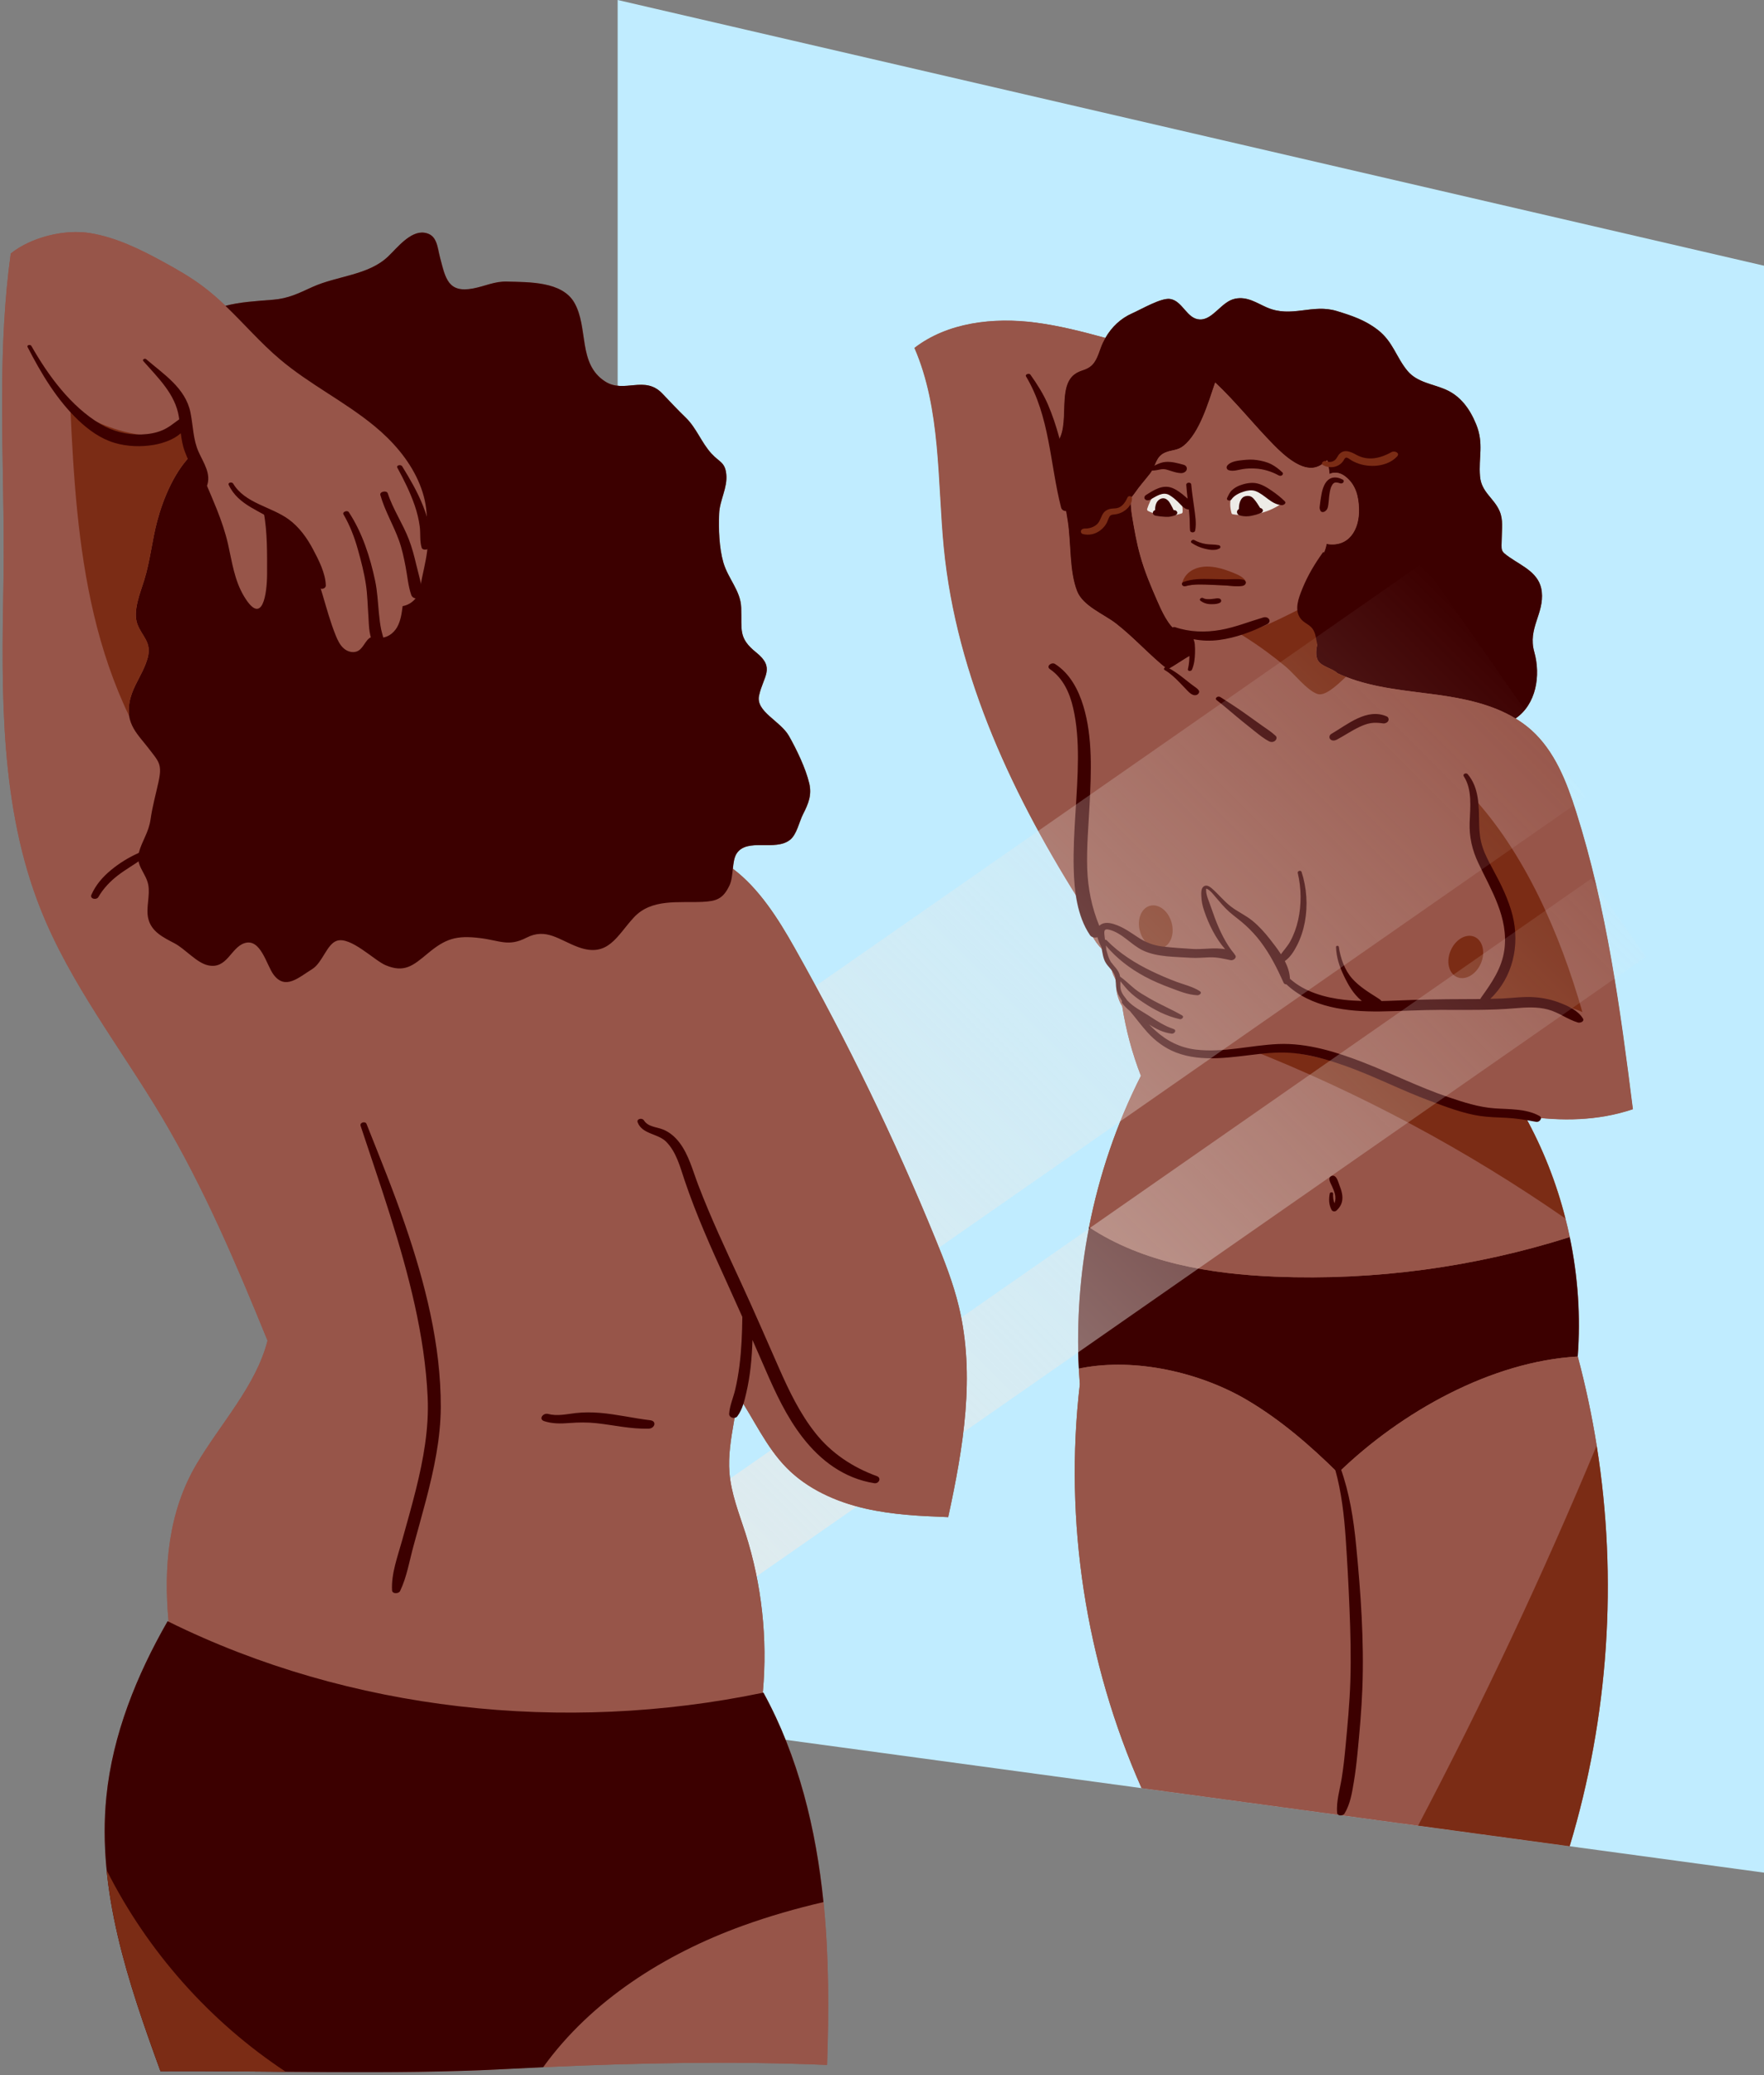 <?xml version="1.0" encoding="UTF-8"?><svg xmlns="http://www.w3.org/2000/svg" xmlns:xlink="http://www.w3.org/1999/xlink" height="500.7" preserveAspectRatio="xMidYMid meet" version="1.0" viewBox="-0.5 0.0 425.6 500.7" width="425.6" zoomAndPan="magnify"><rect x="-0.5" y="0.0" width="425.6" height="500.7" fill="#808080" stroke="none"/><g id="change1_1"><path d="M425.13,64.12v387.73L148.52,414.3V0L425.13,64.12z" fill="#C0ECFF"/></g><g id="change2_1"><path d="M384.73,348.8c5.13,32.17,2.89,65.51-6.52,96.68l-36.57-4.97l-66.72-9.06 c-13.48-30.39-18.73-64.4-14.89-97.42v-0.01c0-0.01,0-0.02,0-0.03c-0.1-1.26-0.18-2.51-0.25-3.77v-0.01 c-0.56-11.41,0.28-22.88,2.48-34.09c2.48-12.67,6.68-25.01,12.51-36.53c-2.1-5.42-3.62-11.07-4.51-16.82 c-0.58-0.82-0.88-1.79-1.16-2.72c-0.44-1.45,0.08-2.71-0.64-4.1c-0.75-1.46-0.89-2.17-0.76-3.66c-0.18-0.18-0.33-0.38-0.47-0.59 c-0.37-0.56-0.65-1.17-0.85-1.81c-2.28-1.76-3.88-4.49-4.61-7.32c-0.27-1.05-0.44-2.11-0.52-3.18 c-17.04-26.7-30.92-55.91-33.97-87.3c-1.55-16.04-0.67-33.36-7.09-48.12c7.96-6.16,19.05-7.43,29.15-6.12 c5.72,0.74,11.3,2.17,16.86,3.69c1.51-2.62,3.67-4.7,6.49-5.94c2.22-0.98,6.95-3.77,9.11-3.46c3.05,0.45,4.03,4.82,7.17,4.95 c3.19,0.12,5.21-4.32,8.5-5c2.94-0.63,5.23,1.03,7.71,2.11c5.97,2.59,10.91-0.96,16.86,0.86c3.58,1.09,6.83,2.18,9.86,4.52 c3.74,2.88,4.44,6.66,7.24,9.97c2.31,2.74,6.06,3.1,9.12,4.43c3.67,1.59,5.9,4.72,7.4,8.41c1.9,4.68,0.54,7.95,0.93,12.55 c0.32,3.87,3.42,5.25,4.76,8.48c0.84,2.02,0.5,4.19,0.48,6.3c-0.06,3.27-0.4,3.16,1.92,4.78c3.18,2.21,7.25,3.82,7.74,8.26 c0.59,5.38-3.42,8.84-1.81,14.56c1.6,5.7,0.47,12.63-4.52,16.05c1.35,0.82,2.64,1.74,3.83,2.81c5.63,5.05,8.5,12.43,10.78,19.64 c7.38,23.27,10.65,47.59,13.71,71.83c-8.4,2.83-17.23,2.96-26.04,1.66c4.31,7.77,7.59,16.1,9.77,24.72 c0.39,1.49,0.74,2.98,1.04,4.49c1.98,9.45,2.65,19.17,1.92,28.79v0.01v0.01h0.01C382.05,334.39,383.58,341.56,384.73,348.8z" fill="#975549"/></g><g id="change3_1"><path d="M380.14,327.29v0.01v0.01c-20.75,1.16-42.57,13.3-57.8,28.1c-6.71-6.62-13.85-12.81-21.94-17.59 c-11.32-6.7-26.93-10.22-39.88-7.74c-0.2,0.04-0.4,0.08-0.6,0.12h-0.13c-0.56-11.41,0.28-22.88,2.48-34.09 c12.99,8.6,29.31,11.31,45.01,11.94c23.95,0.96,48.08-2.3,70.94-9.55C380.2,307.95,380.87,317.68,380.14,327.29z M268.71,150.42 c4.42,3.43,8.13,7.68,12.52,11.13c1.93-1.02,3.8-2.46,5.72-3.46c0.21-1.64,0.52-3.24,0.68-4.9c-0.35-0.01-0.7-0.03-1.07-0.07 c-1.15-0.11-2.28-0.36-3.05-0.84c-2.13-1.33-3.77-5.04-4.73-7.24c-1.59-3.62-3.09-7.16-4.14-10.97c-0.9-3.24-1.43-6.34-1.99-9.67 c-0.22-1.3-0.26-2.74-0.4-4.13c0.32-0.28,0.67-0.68,1.06-1.24c1.23-1.8,2.42-3.07,3.72-4.75c1.54-2.01,1.27-4.1,3.73-5.11 c1.55-0.64,2.9-0.41,4.37-1.61c3.81-3.1,5.88-10.16,7.59-15.24c5.06,4.76,9.25,10.13,14.11,15.06c2.38,2.41,6.64,6.41,10.23,5.35 c1.08-0.32,1.91-0.99,2.69-1.66c0.23,1.06,0.44,2.19,0.54,3.32c1.14-0.55,2.51-0.4,3.77,0.56c2.55,1.94,3.24,4.81,3.33,7.81 c0.16,5.06-2.48,9.4-7.81,8.48c-0.54,3.43-3.91,7.2-4.91,10.24c-0.48,1.45-1.06,3.42-0.88,5.14c0.07,0.73,0.28,1.4,0.68,1.98 c0.73,1.05,2.01,1.19,2.69,2.17c1.59,2.23-0.85,5.65,0.16,8.26c0.69,1.81,3.64,2.17,4.86,3.41c0.67,0.32,1.36,0.61,2.05,0.88 c6.91,2.74,14.55,3.31,21.97,4.32c6.57,0.9,13.36,2.32,18.95,5.72c4.99-3.42,6.12-10.35,4.52-16.05c-1.61-5.72,2.4-9.18,1.81-14.56 c-0.49-4.44-4.56-6.05-7.74-8.26c-2.32-1.62-1.98-1.51-1.92-4.78c0.02-2.11,0.36-4.28-0.48-6.3c-1.34-3.23-4.43-4.6-4.76-8.48 c-0.39-4.6,0.97-7.87-0.93-12.55c-1.51-3.69-3.73-6.82-7.4-8.41c-3.06-1.33-6.81-1.7-9.12-4.43c-2.79-3.32-3.5-7.09-7.24-9.97 c-3.03-2.35-6.28-3.43-9.86-4.52c-5.95-1.82-10.89,1.73-16.86-0.86c-2.48-1.08-4.77-2.74-7.71-2.11c-3.28,0.68-5.3,5.13-8.5,5 c-3.14-0.12-4.12-4.5-7.17-4.95c-2.17-0.31-6.89,2.48-9.11,3.46c-2.81,1.24-4.98,3.32-6.49,5.94c-0.21,0.37-0.41,0.75-0.6,1.15 c-0.8,1.66-1.22,3.94-2.52,5.3c-1.4,1.45-2.78,1.17-4.32,2.32c-4.78,3.6-0.09,14.39-5.59,17.67c2.03,5.86,3.14,12.55,3.96,17.83 c0.8,5.18,0.35,12.04,2.26,16.87C260.78,146.24,265.84,148.21,268.71,150.42z" fill="#3C0000"/></g><g id="change2_2"><path d="M261.76,222.56c0.72,2.83,2.32,5.56,4.61,7.32c0.21,0.64,0.48,1.25,0.85,1.81c0.14,0.22,0.29,0.41,0.47,0.59 c-0.12,1.49,0.01,2.2,0.76,3.66c0.71,1.38,0.2,2.65,0.64,4.1c0.28,0.94,0.58,1.91,1.16,2.72c0.89,5.75,2.41,11.4,4.51,16.82 c-5.83,11.51-10.03,23.85-12.51,36.53c12.99,8.6,29.31,11.31,45.01,11.94c23.95,0.96,48.08-2.3,70.94-9.55 c-0.3-1.51-0.65-3-1.04-4.49c-23.87-16.57-49.66-30.37-76.71-41.04c14.72,0.1,29.18,5.57,43.29,10.26 c7.65,2.55,15.63,4.88,23.64,6.05c8.81,1.3,17.64,1.16,26.04-1.66c-3.06-24.23-6.33-48.55-13.71-71.83 c-2.28-7.21-5.15-14.6-10.78-19.64c-1.19-1.07-2.48-2-3.83-2.81c-5.59-3.39-12.38-4.81-18.95-5.72c-7.41-1.02-15.05-1.59-21.97-4.32 c-2.51,2.41-5.14,4.75-6.89,4.13c-2.5-0.87-5.59-4.89-7.56-6.53c-3.14-2.61-6.39-5-9.82-7.17c-0.49-0.31-0.98-0.61-1.47-0.92 c5.21-0.89,10.34-3.8,15.3-6.21c-0.18-1.72,0.4-3.69,0.88-5.14c1.01-3.04,4.38-6.81,4.91-10.24c5.33,0.93,7.96-3.42,7.81-8.48 c-0.09-2.99-0.78-5.86-3.33-7.81c-1.26-0.96-2.64-1.11-3.77-0.56c-0.1-1.13-0.3-2.26-0.54-3.32c-0.78,0.67-1.61,1.34-2.69,1.66 c-3.58,1.06-7.85-2.94-10.23-5.35c-4.87-4.94-9.06-10.31-14.11-15.06c-1.71,5.08-3.79,12.14-7.59,15.24 c-1.46,1.19-2.81,0.97-4.37,1.61c-2.46,1.02-2.19,3.1-3.73,5.11c-1.3,1.68-2.49,2.95-3.72,4.75c-0.39,0.56-0.74,0.96-1.06,1.24 c0.15,1.4,0.18,2.84,0.4,4.13c0.56,3.33,1.08,6.43,1.99,9.67c1.05,3.81,2.56,7.35,4.14,10.97c0.96,2.2,2.6,5.91,4.73,7.24 c0.77,0.48,1.9,0.73,3.05,0.84c0.37,0.03,0.73,0.06,1.07,0.07c-0.16,1.66-0.47,3.26-0.68,4.9c-1.92,1.01-3.79,2.45-5.72,3.46 c-4.39-3.45-8.1-7.71-12.52-11.13c-2.87-2.21-7.93-4.18-9.35-7.75c-1.91-4.84-1.45-11.69-2.26-16.87 c-0.83-5.28-1.93-11.97-3.96-17.83c5.51-3.27,0.82-14.07,5.59-17.67c1.54-1.15,2.93-0.87,4.32-2.32c1.31-1.36,1.72-3.64,2.52-5.3 c0.19-0.4,0.39-0.78,0.6-1.15c-5.56-1.52-11.14-2.95-16.86-3.69c-10.09-1.31-21.18-0.04-29.15,6.12 c6.42,14.76,5.54,32.08,7.09,48.12c3.05,31.39,16.93,60.6,33.97,87.3C261.33,220.45,261.49,221.51,261.76,222.56z M381.27,244.21 c-3.55-1.52-7.63-2.53-10.9-2.61c-2.68-0.06-5.25-0.31-7.93-0.31c-1.72,0-3.5,0.29-5.26,0.56c6.04-6.68,7.68-16.8,4.05-24.86 c-2.17-4.8-6.03-10.14-6.53-15.35c-0.31-3.23-0.01-6.76-0.55-10.05C367.37,205.68,375.92,225.44,381.27,244.21z M380.15,327.31 c1.9,7.08,3.43,14.25,4.58,21.49c-12.99,31.19-27.36,61.8-43.09,91.71l-66.72-9.06c-13.48-30.39-18.73-64.4-14.89-97.42v-0.01 c0-0.01,0-0.02,0-0.03c-0.1-1.26-0.18-2.51-0.25-3.77v-0.01h0.13c0.2-0.04,0.4-0.08,0.6-0.12c12.94-2.48,28.55,1.04,39.88,7.74 c8.1,4.78,15.23,10.97,21.94,17.59c15.23-14.8,37.05-26.93,57.8-28.1H380.15z" fill="#975549"/></g><g id="change4_1"><path d="M272.61,120.12c0.1,1.4-0.93,2.61-2.07,3.3c-0.61,0.37-1.28,0.6-1.99,0.69c-0.67,0.09-1.12,0.04-1.44,0.69 c-0.29,0.57-0.44,1.18-0.79,1.72c-0.39,0.59-0.87,1.1-1.44,1.52c-1.21,0.88-2.68,1.18-4.12,0.82c-0.36-0.09-0.57-0.48-0.44-0.82 c0.15-0.4,0.59-0.52,0.97-0.51c1.02,0.02,2.14-0.34,2.89-1.04c0.86-0.81,0.94-2.04,1.71-2.9c0.47-0.52,1.13-0.78,1.81-0.86 c0.58-0.07,1.13-0.02,1.69-0.24c1.1-0.45,1.7-1.51,2.19-2.53C271.76,119.58,272.57,119.65,272.61,120.12z M318.68,112.21 c1.28,0.76,2.97,0.7,4.17-0.21c0.29-0.22,0.52-0.47,0.73-0.77c0.21-0.3,0.37-0.8,0.75-0.81c0.35-0.01,0.9,0.46,1.19,0.64 c0.39,0.23,0.79,0.43,1.21,0.6c3.06,1.29,7.47,1.02,9.84-1.51c0.8-0.86-0.6-1.47-1.31-1.07c-2.66,1.49-5.64,2.23-8.48,0.68 c-1.26-0.69-2.86-1.49-4.09-0.25c-0.46,0.46-0.64,1.13-1.15,1.53c-0.63,0.49-1.4,0.54-2.12,0.23 C318.88,111.05,318,111.81,318.68,112.21z M351.05,235.77c2.01,0.86,4.57-0.62,5.73-3.3c1.16-2.69,0.46-5.57-1.54-6.43 c-2.01-0.86-4.57,0.62-5.73,3.3C348.35,232.03,349.04,234.9,351.05,235.77z M361.24,216.98c3.63,8.06,1.99,18.18-4.05,24.86 c1.76-0.27,3.54-0.56,5.26-0.56c2.68,0,5.25,0.26,7.93,0.31c3.27,0.08,7.35,1.09,10.9,2.61c-5.35-18.77-13.9-38.53-27.11-52.63 c0.54,3.29,0.23,6.82,0.55,10.05C355.21,206.85,359.07,212.18,361.24,216.98z M276.91,218.57c-2.1,0.6-3.16,3.36-2.36,6.18 c0.8,2.81,3.15,4.61,5.25,4.01c2.1-0.6,3.16-3.36,2.36-6.18S279.02,217.97,276.91,218.57z M367.41,269.29 c-8.01-1.17-15.99-3.51-23.64-6.05c-14.12-4.69-28.58-10.16-43.29-10.26c27.05,10.66,52.83,24.47,76.71,41.04 C375,285.39,371.72,277.06,367.41,269.29z M384.73,348.8c-12.99,31.19-27.36,61.8-43.09,91.71l36.57,4.97 C387.62,414.3,389.86,380.97,384.73,348.8z M317.33,167.44c1.75,0.61,4.38-1.72,6.89-4.13c-0.69-0.27-1.38-0.56-2.05-0.88 c-1.22-1.24-4.17-1.6-4.86-3.41c-1.01-2.61,1.43-6.03-0.16-8.26c-0.68-0.97-1.97-1.12-2.69-2.17c-0.4-0.58-0.61-1.25-0.68-1.98 c-4.96,2.41-10.08,5.32-15.3,6.21c0.49,0.3,0.98,0.6,1.47,0.92c3.43,2.17,6.68,4.56,9.82,7.17 C311.73,162.55,314.83,166.57,317.33,167.44z M300,140.26c-0.01-0.12-0.07-0.23-0.17-0.37c-0.8-0.98-2.39-1.52-3.53-1.97 c-1.46-0.57-3.03-1.03-4.58-1.17c-2.96-0.29-6.06,0.77-6.98,3.84c-0.01,0.02-0.01,0.04-0.01,0.07v0.01 c-0.23,0.39,0.21,0.92,0.82,0.75c2.02-0.56,4.27-0.4,6.34-0.31c1.12,0.04,2.24,0.08,3.37,0.16c1.31,0.09,2.7,0.31,4.01,0.08 C299.94,141.24,300.22,140.68,300,140.26z" fill="#7B2C15"/></g><g id="change5_1"><path d="M308.68,121.47c-0.03,0.06-0.07,0.12-0.14,0.16c-3.41,2.28-7.6,3.15-11.63,2.45 c-0.14-0.02-0.26-0.16-0.29-0.29c-0.38-1.4-0.53-3.03,0.24-4.33c0.68-1.14,1.91-1.9,3.19-2.17c3.36-0.72,6.27,1.56,8.58,3.69 C308.79,121.14,308.78,121.33,308.68,121.47z M281.15,117.8c-2.56-0.3-4.08,2.59-4.87,4.99c-0.05,0.16,0.03,0.4,0.16,0.47 c2.5,1.29,5.51,1.48,8.14,0.63c0.11-0.04,0.19-0.12,0.22-0.21c0.02-0.05,0.04-0.12,0.04-0.19 C284.89,120.87,283.58,118.09,281.15,117.8z" fill="#EDEBE7"/></g><g id="change3_2"><path d="M255.51,122.47c-2.7-10.55-2.71-22.06-8.46-31.64c-0.31-0.51,0.75-0.86,1.05-0.44 c1.62,2.29,3.14,4.66,4.25,7.25c1.07,2.5,1.93,5.09,2.65,7.71c1.52,5.47,2.37,11.06,3.19,16.67 C258.4,123.45,255.86,123.86,255.51,122.47z M293.64,154.42c4-0.52,7.91-1.98,11.5-3.76c1.36-0.67,0.42-2.05-0.86-1.67 c-3.43,1.01-6.79,2.38-10.33,3c-3.63,0.64-7.41,0.54-10.93-0.66c-0.62-0.21-1.66,0.65-0.84,1.06c1.37,0.68,2.75,1.21,4.15,1.58 c-0.09,0.54-0.07,1.05,0,1.6c0.09,0.68,0.13,1.36,0.14,2.05c0.02,1.26-0.05,2.59-0.36,3.82c-0.14,0.56,0.78,0.59,0.97,0.15 c0.55-1.27,0.7-2.65,0.74-4.02c0.02-0.69,0.01-1.38-0.05-2.06c-0.04-0.47-0.14-0.89-0.33-1.28 C289.45,154.62,291.49,154.7,293.64,154.42z M320.46,178.37c0.42,0.44,1.08,0.36,1.57,0.1c1.83-0.97,3.55-2.16,5.43-3.05 c0.87-0.41,1.77-0.77,2.72-0.93c1.01-0.18,2.04-0.08,3.05,0.06c0.44,0.06,1-0.19,1.21-0.6c0.19-0.36,0.06-0.89-0.33-1.07 c-4.8-2.15-9.52,1.96-13.43,4.22C320.24,177.36,320.09,177.98,320.46,178.37z M299.24,174.05c1,0.81,2.01,1.63,3.03,2.43 c1.09,0.86,2.17,1.75,3.41,2.39c0.47,0.24,1.07,0.22,1.47-0.14c0.34-0.3,0.51-0.83,0.12-1.19c-0.99-0.92-2.12-1.65-3.22-2.42 c-1.13-0.79-2.25-1.6-3.37-2.41c-2.21-1.6-4.47-3.07-6.78-4.53c-0.54-0.34-1.47,0.28-0.83,0.78 C295.17,170.59,297.17,172.37,299.24,174.05z M381.42,245.77c-1.11-1.87-3.38-2.93-5.33-3.71c-2.03-0.81-4.17-1.28-6.35-1.44 c-2.66-0.2-5.32,0.21-7.97,0.32c-0.9,0.04-1.81,0.05-2.71,0.07c5.44-5.16,7.18-12.95,5.37-20.14c-1.01-3.99-2.85-7.63-4.8-11.23 c-0.91-1.68-1.82-3.38-2.42-5.2c-0.64-1.92-0.81-3.86-0.84-5.87c-0.07-4.06,0.01-8.5-2.76-11.77c-0.37-0.43-1.3-0.05-0.94,0.52 c2.09,3.23,1.54,7.49,1.41,11.13c-0.13,3.46,0.61,6.66,2.09,9.78c3.15,6.65,7.31,13.2,6.29,20.91c-0.6,4.51-3.08,8.03-5.66,11.63 c-0.07,0.1-0.11,0.2-0.13,0.29c-1.32,0.01-2.64,0.02-3.96,0.02c-5.41,0.01-10.81,0.1-16.22,0.34c-1.23,0.05-2.46,0.1-3.69,0.12 c-0.22-0.31-0.63-0.56-0.93-0.75c-2.17-1.38-4.36-2.7-6.1-4.64c-1.85-2.06-2.86-4.97-3.25-7.68c-0.05-0.35-0.69-0.34-0.68,0.03 c0.08,2.51,0.82,4.69,1.89,6.94c1.06,2.23,2.26,4.34,4.18,5.95c0.05,0.04,0.11,0.09,0.16,0.13c-1.43-0.05-2.85-0.12-4.26-0.28 c-4.62-0.52-9.56-1.9-13.09-5.08c-0.05-1.47-0.54-2.9-1.23-4.27c1.3-0.88,2.19-2.34,2.91-3.72c0.92-1.78,1.55-3.72,1.92-5.69 c0.74-4.03,0.46-8.21-0.79-12.1c-0.15-0.48-1.04-0.26-0.92,0.26c0.87,3.7,0.92,7.65,0.09,11.36c-0.41,1.81-1.03,3.56-1.93,5.19 c-0.6,1.09-1.49,2.04-2.22,3.06c-0.83-1.3-1.78-2.52-2.64-3.62c-1.28-1.63-2.67-3.18-4.28-4.49c-1.61-1.31-3.52-2.14-5.16-3.41 c-1.67-1.29-2.97-2.95-4.55-4.33c-0.54-0.47-1.33-1.02-2.02-0.5c-0.65,0.48-0.58,1.56-0.56,2.27c0.04,1.27,0.29,2.45,0.7,3.64 c1.12,3.29,2.74,6.56,5.04,9.22c-0.66-0.12-1.35-0.16-1.97-0.18c-1.93-0.06-3.86,0.24-5.79,0.13c-2.42-0.15-4.87-0.31-7.28-0.59 c-2.3-0.27-4.15-1.01-6.06-2.27c-1.59-1.05-3.13-2.15-4.91-2.85c-1.14-0.45-2.64-0.9-3.8-0.29c-0.22,0.12-0.4,0.26-0.55,0.41 c-1.82-4.46-2.75-8.98-2.91-13.85c-0.16-5.14,0.31-10.27,0.57-15.4c0.39-7.76,0.78-16.18-1.48-23.7c-1.2-4.01-3.24-7.91-6.85-10.23 c-0.84-0.54-2.24,0.56-1.23,1.25c3.17,2.17,4.77,5.73,5.6,9.37c0.91,3.96,1.16,8.07,1.15,12.12c-0.03,8.85-1.23,17.7-1.02,26.55 c0.13,5.44,0.81,11.51,3.92,16.13c0.39,0.58,1.17,0.7,1.81,0.5c0.23,0.92,0.66,1.84,1.01,2.52c-0.02,0.05-0.02,0.1-0.01,0.16 c0.24,1.18,0.35,2.39,0.97,3.45c0.63,1.07,1.69,1.84,2.16,3.01c0.45,1.12,0.18,2.41,0.5,3.57c0.17,0.62,0.41,1.18,0.74,1.73 c0.19,0.32,0.37,0.65,0.56,0.98c-0.09,0.16-0.09,0.35,0.07,0.56c0.53,0.69,1.16,1.29,1.84,1.85c1.4,1.67,2.69,3.43,4.15,5.06 c1.91,2.13,4.26,3.88,6.93,4.92c6.37,2.48,13.65,1.09,20.23,0.36c3.19-0.36,6.31-0.5,9.5-0.04c3.77,0.53,7.48,1.62,11.06,2.89 c6.98,2.47,13.57,5.91,20.52,8.48c3.88,1.44,7.96,3.03,12.07,3.64c2.11,0.31,4.24,0.34,6.37,0.45c2.44,0.13,4.8,0.51,7.19,0.97 c0.76,0.15,1.66-0.93,0.79-1.42c-3.22-1.8-7.26-1.58-10.83-1.84c-3.89-0.28-7.51-1.47-11.18-2.71c-7.02-2.38-13.61-5.7-20.51-8.38 c-6.44-2.5-13.49-4.72-20.48-4.43c-6.65,0.28-13.3,2.16-19.97,1.34c-3.71-0.46-6.97-2.07-9.7-4.59c-0.53-0.48-1.04-0.98-1.55-1.48 c1.68,1.08,3.44,1.99,5.47,2.23c0.68,0.08,1.31-0.84,0.46-1.12c-2.09-0.69-4.01-1.93-5.84-3.13c-1.78-1.18-3.85-2.15-5.3-3.75 c-0.02-0.02-0.04-0.03-0.06-0.04c-0.25-0.43-0.62-0.81-0.88-1.21c-0.34-0.51-0.62-1.05-0.71-1.67c-0.08-0.58-0.04-1.16-0.04-1.73 c0.64,0.75,1.23,1.55,1.92,2.26c1.07,1.11,2.33,2.02,3.61,2.87c2.7,1.8,5.64,3.33,8.82,4.02c0.48,0.11,1.13-0.57,0.55-0.9 c-2.56-1.48-5.29-2.61-7.85-4.1c-1.22-0.71-2.48-1.41-3.58-2.3c-1.2-0.98-2.28-2.08-3.55-2.97c-0.04-0.23-0.09-0.47-0.18-0.7 c-0.42-1.09-1.32-1.83-1.97-2.77c-0.65-0.94-0.91-2.12-1.22-3.22c0.03-0.05,0.04-0.12,0.03-0.19c-0.03-0.21-0.06-0.41-0.09-0.62 c2.63,3.13,5.84,5.58,9.44,7.51c1.98,1.06,4.05,1.93,6.15,2.71c2.05,0.77,4.28,1.7,6.5,1.78c0.49,0.02,1.25-0.56,0.59-0.98 c-1.65-1.07-3.7-1.55-5.53-2.22c-2.05-0.76-4.06-1.63-6.03-2.57c-3.96-1.9-7.82-4.32-10.9-7.48c-0.11-0.11-0.27-0.15-0.42-0.15 c-0.05-0.36-0.1-0.72-0.13-1.08c-0.11-1.06-0.07-1.64,1.13-1.34c3.18,0.8,5.31,3.68,8.21,5.04c3.4,1.59,7.77,1.49,11.45,1.74 c1.52,0.1,3.04-0.06,4.56-0.11c1.85-0.06,3.35,0.34,5.13,0.69c0.55,0.11,1.48-0.5,1.11-1.14c-0.05-0.08-0.11-0.14-0.16-0.21 c-0.01-0.05-0.04-0.1-0.08-0.15c-2.12-2.53-3.6-5.7-4.75-8.77c-0.48-1.28-0.89-2.58-1.38-3.86c-0.32-0.83-0.67-1.75-0.69-2.65 c-0.01-0.47-0.06-0.58,0.32-0.37c0.75,0.41,1.33,1.18,1.88,1.82c1.1,1.28,2.16,2.59,3.43,3.71c1.27,1.12,2.66,2.07,3.9,3.22 c1.3,1.2,2.49,2.47,3.56,3.88c2.34,3.08,4.04,6.46,5.61,9.97c0.13,0.28,0.4,0.39,0.67,0.38c5.98,5.61,14.67,6.63,22.59,6.54 c4.89-0.06,9.77-0.38,14.67-0.38c5.95,0,11.91,0.13,17.85-0.38c2.67-0.23,5.33-0.4,7.95,0.28c2.6,0.67,4.71,2.38,7.24,3.14 C380.69,246.9,381.85,246.49,381.42,245.77z M323.24,290.12c0.19-0.68,0.18-1.42,0.05-2.11c-0.14-0.72-0.38-1.42-0.65-2.11 c-0.26-0.66-0.49-1.68-1.11-2.09c-0.42-0.27-1.08-0.11-1.24,0.39c-0.2,0.63,0.32,1.43,0.57,1.99c0.25,0.58,0.51,1.17,0.68,1.78 c0.22,0.82,0.2,1.63-0.07,2.38c-0.28-0.74-0.37-1.55-0.33-2.35c0.02-0.39-0.73-0.4-0.8-0.05c-0.28,1.35-0.24,2.76,0.43,3.99 c0.23,0.42,0.86,0.47,1.2,0.14C322.55,291.55,323.02,290.9,323.24,290.12z M322.93,354.21c-0.24-0.66-1.49-0.33-1.28,0.4 c1.51,5.41,2.15,11.06,2.53,16.64c0.38,5.59,0.68,11.19,0.91,16.8c0.24,5.85,0.39,11.71,0.21,17.56 c-0.17,5.37-0.69,10.73-1.19,16.08c-0.23,2.48-0.51,4.95-0.9,7.4c-0.44,2.73-1.34,5.54-1.1,8.32c0.08,0.88,1.43,0.76,1.79,0.17 c1.37-2.27,1.8-4.98,2.23-7.56c0.37-2.24,0.65-4.5,0.87-6.76c0.52-5.3,1-10.63,1.2-15.95c0.43-11.43-0.39-22.97-1.5-34.35 C326.09,366.59,325.1,360.26,322.93,354.21z M302.44,116.57c-1.25-0.19-2.69,0.12-3.86,0.57c-0.69,0.27-1.3,0.64-1.84,1.14 c-0.56,0.52-0.83,1.17-1.16,1.85c-0.31,0.62,0.71,0.87,1.03,0.39c0.63-0.97,1.92-1.58,3-1.91c0.87-0.27,1.88-0.44,2.76-0.13 c2.31,0.83,3.77,3.22,6.36,3.41c0.44,0.03,1.23-0.44,0.75-0.93c-0.94-0.94-1.98-1.75-3.08-2.51 C305.19,117.62,303.91,116.8,302.44,116.57z M277,120.57c1.4-0.76,3.06-2.05,4.65-1.1c0.74,0.44,1.4,1,2.02,1.6 c0.35,0.33,0.67,0.7,1.02,1.03c0.49,0.46,0.92,0.79,1.62,0.83c0.01,0,0.01,0,0.02,0c0.08,0.75,0.16,1.5,0.2,2.26 c0.05,0.94,0,1.89,0.1,2.82c0.06,0.58,1.1,0.59,1.22,0.04c0.37-1.78,0-3.77-0.23-5.55c-0.25-1.87-0.55-3.72-0.71-5.6 c-0.05-0.63-1.24-0.55-1.2,0.09c0.07,1.11,0.2,2.22,0.33,3.33c-0.19-0.17-0.39-0.34-0.59-0.51c-0.9-0.77-1.88-1.54-2.98-2.01 c-2.4-1.03-4.53,0.42-6.5,1.66c-0.35,0.22-0.5,0.67-0.21,1C276.07,120.81,276.62,120.78,277,120.57z M278.05,123.15 c0.05-0.03,0.1-0.05,0.15-0.07c-0.01-0.11-0.01-0.22-0.01-0.33c0-0.2,0.04-0.38,0.07-0.57c0.05-0.29,0.13-0.57,0.27-0.85 c0.32-0.66,1.05-1.19,1.81-1.09c0,0,0,0,0,0c0,0,0,0,0,0c0.07,0.01,0.13,0.03,0.19,0.05c0.06,0.02,0.12,0.02,0.17,0.05 c0.15,0.07,0.29,0.16,0.42,0.27c0.17,0.14,0.32,0.29,0.44,0.45c0.12,0.16,0.23,0.34,0.33,0.52c0.17,0.29,0.33,0.59,0.48,0.9 c0.1,0.21,0.19,0.41,0.3,0.62c0,0,0,0,0.01,0c0.11-0.02,0.23,0,0.34,0.03c0.19,0.05,0.35,0.16,0.44,0.33 c0.02,0.04,0.05,0.08,0.07,0.12c0.06,0.2-0.01,0.38-0.14,0.51c-0.05,0.06-0.11,0.11-0.17,0.15c-0.06,0.04-0.13,0.08-0.19,0.1 c-0.4,0.15-0.81,0.24-1.22,0.32c-0.24,0.05-0.48,0.05-0.73,0.05c-0.17,0-0.34,0-0.51-0.01c-0.74-0.03-1.46-0.13-2.19-0.25 c-0.41-0.07-0.8-0.35-0.73-0.82c0.02-0.1,0.07-0.19,0.13-0.27c0.01-0.01,0.02-0.02,0.03-0.03c0.07-0.08,0.15-0.14,0.24-0.19 C278.04,123.15,278.05,123.15,278.05,123.15z M280.33,121.25c0,0,0.01,0,0.01-0.01C280.34,121.24,280.34,121.23,280.33,121.25 C280.33,121.24,280.33,121.24,280.33,121.25L280.33,121.25z M280.32,121.26C280.32,121.26,280.33,121.26,280.32,121.26 C280.33,121.26,280.32,121.26,280.32,121.26L280.32,121.26z M280.31,121.27C280.31,121.27,280.31,121.27,280.31,121.27 c0.01,0,0.02-0.01,0.02-0.01h0.01v0c0,0,0,0-0.01,0C280.33,121.26,280.32,121.26,280.31,121.27 C280.31,121.27,280.31,121.27,280.31,121.27z M280.3,121.28C280.3,121.27,280.3,121.28,280.3,121.28 C280.3,121.28,280.3,121.28,280.3,121.28L280.3,121.28z M302.59,124.18c0.23-0.06,0.45-0.14,0.67-0.22c0.13-0.05,0.26-0.1,0.39-0.14 c0.06-0.02,0.13-0.05,0.19-0.09c0.13-0.08,0.24-0.2,0.3-0.34c0-0.01,0.01-0.02,0.02-0.03c0,0,0,0,0,0c0.03-0.07,0.04-0.15,0.03-0.23 c-0.01-0.08-0.04-0.16-0.08-0.22c0-0.01-0.01-0.01-0.02-0.02c-0.04-0.06-0.08-0.11-0.13-0.15c-0.03-0.03-0.07-0.04-0.11-0.06 c-0.03-0.01-0.05-0.03-0.08-0.05c-0.07-0.03-0.15-0.05-0.22-0.06l0,0c-0.01-0.01-0.02-0.04-0.02-0.03c-0.02-0.03-0.04-0.07-0.07-0.1 c-0.13-0.21-0.26-0.41-0.39-0.61c-0.07-0.1-0.13-0.21-0.2-0.31c-0.1-0.16-0.22-0.32-0.33-0.48c-0.11-0.16-0.24-0.31-0.36-0.46 c-0.16-0.2-0.33-0.39-0.53-0.55c-0.36-0.3-0.81-0.4-1.25-0.37c-0.28,0.02-0.55,0.08-0.81,0.21c-0.28,0.15-0.49,0.39-0.66,0.66 c0,0-0.01,0.01-0.01,0.01c-0.17,0.28-0.28,0.59-0.36,0.89c-0.07,0.26-0.1,0.54-0.13,0.82c-0.01,0.08-0.01,0.16-0.01,0.24 c-0.01,0.12-0.02,0.24-0.02,0.35c-0.03,0.02-0.06,0.04-0.09,0.06c-0.03,0.02-0.05,0.03-0.07,0.05c-0.09,0.07-0.17,0.16-0.22,0.27 c0,0.01-0.01,0.01-0.01,0.01c-0.05,0.1-0.06,0.21-0.07,0.3c0,0.07,0.01,0.14,0.03,0.21c0.07,0.28,0.28,0.51,0.59,0.61 c0.27,0.09,0.54,0.14,0.82,0.18c0.63,0.09,1.27,0.06,1.89-0.04c0.24-0.04,0.47-0.11,0.71-0.16 C302.18,124.27,302.39,124.23,302.59,124.18z M296,113.47c1.11,0.32,2.28-0.12,3.39-0.29c0.95-0.15,1.9-0.17,2.86-0.13 c1.98,0.08,4.01,0.69,5.74,1.65c0.26,0.14,0.58,0.16,0.83-0.03c0.19-0.15,0.32-0.46,0.11-0.66c-0.81-0.77-1.71-1.49-2.72-2 c-1.08-0.55-2.31-0.84-3.51-1.01c-1.11-0.16-2.26-0.1-3.38,0.02c-1.19,0.13-2.84,0.3-3.67,1.26 C295.29,112.71,295.43,113.3,296,113.47z M277,113.52c0.62,0.06,1.24-0.01,1.85-0.13c0.65-0.13,1.16-0.26,1.78-0.15 c0.45,0.08,1.13,0.32,1.65,0.48c0.71,0.22,1.38,0.41,2.13,0.44c0.56,0.02,1.22-0.26,1.4-0.83c0.17-0.54-0.18-1.03-0.72-1.18 c-1.44-0.39-2.89-0.81-4.4-0.69c-0.73,0.06-1.39,0.3-2.05,0.6c-0.56,0.26-1.07,0.58-1.68,0.69 C276.48,112.84,276.54,113.48,277,113.52z M285.09,140.41c-0.84,0.31-0.32,1.23,0.45,1.02c2.02-0.56,4.27-0.4,6.35-0.31 c1.12,0.05,2.25,0.08,3.37,0.15c1.31,0.09,2.71,0.32,4.01,0.09c0.99-0.17,1.14-1.3,0.07-1.5c-1.31-0.24-2.71-0.06-4.03-0.07 c-1.21-0.01-2.42-0.05-3.63-0.07C289.48,139.68,287.19,139.63,285.09,140.41z M292.54,145.76c0.17-0.01,0.34-0.04,0.51-0.06 c0.28-0.05,0.52-0.14,0.78-0.26c0.22-0.11,0.36-0.38,0.29-0.61c-0.06-0.25-0.32-0.42-0.57-0.44c-0.21-0.02-0.41-0.04-0.61,0 c-0.16,0.03-0.32,0.05-0.48,0.07c-0.32,0.05-0.65,0.09-0.98,0.11c-0.08,0-0.15,0-0.23,0c0,0,0,0-0.01,0c-0.09,0-0.17,0-0.26,0 c-0.14,0-0.27,0-0.42-0.02c-0.32-0.04-0.52-0.1-0.82-0.25c-0.42-0.21-1.05,0.33-0.58,0.68c0.61,0.45,1.38,0.74,2.13,0.79 C291.72,145.79,292.13,145.79,292.54,145.76z M318.08,123.22c0.19,0.46,0.81,0.38,1.13,0.14c0.25-0.19,0.44-0.39,0.56-0.69 c0.13-0.31,0.17-0.64,0.22-0.97c0.1-0.66,0.13-1.33,0.2-1.99c0.08-0.67,0.19-1.35,0.4-2c0.02-0.07,0.04-0.13,0.07-0.19 c0.01-0.02,0.02-0.04,0.03-0.07c0.07-0.14,0.13-0.28,0.22-0.42c0.03-0.06,0.08-0.11,0.11-0.17c0.01-0.01,0-0.01,0-0.01 c0.01-0.01,0.01-0.01,0.03-0.03c0.04-0.05,0.09-0.09,0.13-0.14c0.02-0.02,0.04-0.03,0.06-0.05c0.05-0.03,0.1-0.07,0.15-0.1 c0.02-0.01,0.04-0.02,0.06-0.04c0,0,0,0,0,0c0.04-0.01,0.21-0.06,0.16-0.05c-0.05,0.01,0.14-0.01,0.18-0.02c0.03,0,0.05,0,0.08,0 c0.01,0,0.02,0,0.04,0c0.09,0.01,0.19,0.02,0.28,0.03c0.21,0.03,0.35,0.08,0.6,0.16c0.27,0.1,0.63,0.04,0.81-0.2 c0.16-0.2,0.15-0.53-0.1-0.67c-0.81-0.42-1.7-0.68-2.61-0.44c-0.73,0.2-1.29,0.73-1.67,1.37c-0.77,1.3-0.94,2.91-1.17,4.37 c-0.05,0.36-0.09,0.72-0.13,1.08c-0.03,0.22-0.06,0.48,0.01,0.7C317.96,122.98,318.03,123.09,318.08,123.22z M280.5,161.67 c1.34,0.78,2.44,1.83,3.52,2.93c0.5,0.51,0.99,1.04,1.49,1.55c0.56,0.58,1.15,1.3,1.93,1.55c0.36,0.11,0.79,0.05,1.07-0.19 c0.23-0.2,0.43-0.56,0.25-0.86c-0.25-0.42-0.6-0.65-0.99-0.93c-0.32-0.22-0.63-0.46-0.94-0.69c-0.62-0.48-1.23-0.97-1.85-1.46 c-1.23-0.97-2.51-1.89-3.91-2.58C280.67,160.78,280,161.37,280.5,161.67z M287.02,131.01c0.94,0.63,1.98,1.1,3.08,1.37 c0.56,0.14,1.12,0.26,1.7,0.3c0.33,0.02,0.65,0,0.98-0.03c0.33-0.03,0.61-0.16,0.92-0.29c0.17-0.07,0.28-0.29,0.24-0.47 c-0.05-0.2-0.23-0.31-0.43-0.35c-1.04-0.21-2.05-0.11-3.1-0.28c-0.98-0.16-1.92-0.49-2.79-0.96 C287.19,130.09,286.52,130.67,287.02,131.01z M316.18,151.72c0.8,1.1,0.84,2.57,1.15,3.85c0.63,2.56,2.69,4.91,5.49,3.56 c0.89-0.43,0.11-1.4-0.63-1.32c-2.64,0.29-2.48-4.04-2.95-5.64c-0.27-0.93-0.7-1.82-1.45-2.46c-0.78-0.67-1.99-0.95-2.57-1.83 c-1.16-1.74,0.07-4.54,0.65-6.28c0.92-2.75,1.94-5.56,3.16-8.19c0.09-0.19-0.27-0.24-0.36-0.11c-2.01,2.8-3.67,5.58-4.97,8.79 c-0.88,2.18-2.01,5.06-0.4,7.18C314.08,150.3,315.43,150.68,316.18,151.72z" fill="#3C0000"/></g><linearGradient gradientUnits="userSpaceOnUse" id="a" x1="153.58" x2="363.048" xlink:actuate="onLoad" xlink:show="other" xlink:type="simple" xmlns:xlink="http://www.w3.org/1999/xlink" y1="365.691" y2="156.224"><stop offset="0" stop-color="#edebe7" stop-opacity=".7"/><stop offset="1" stop-color="#edebe7" stop-opacity="0"/></linearGradient><path d="M382.05,192.35L159.37,347.5l-39.34-56.46l222.68-155.15L382.05,192.35z M383.44,212L160.76,367.14 l13.16,18.88l222.68-155.15L383.44,212z" fill="url(#a)"/><g id="change2_3"><path d="M228.27,366.07c-6.73-0.25-13.5-0.58-20.08-2.09c-7.02-1.62-13.89-4.69-18.94-9.84 c-4.88-4.97-7.76-11.51-11.62-17.31c-0.36,2.11-0.73,4.22-1.08,6.33c-0.69,4.02-1.38,8.08-1.06,12.15 c0.39,5.07,2.33,9.87,3.89,14.73c3.91,12.26,5.33,25.3,4.18,38.12c0,0.09-0.01,0.18-0.02,0.28c0.06,0,0.11-0.01,0.16-0.03 c8.46,15.46,12.73,32.98,14.49,50.54c0.04,0.31,0.07,0.64,0.1,0.95c1.22,12.74,1.19,25.54,0.76,38.34 c-22.8-0.95-45.67-0.5-68.48,0.55c-3.05,0.13-6.09,0.29-9.13,0.45c-23.59,1.24-48.88,0.61-71.98,0.52c-0.63,0-1.25-0.01-1.88-0.01 c-1.12,0-2.24,0-3.35,0c-2.02,0-4.03,0-6,0.02c-0.43-1.18-0.86-2.37-1.29-3.56c-0.12-0.34-0.24-0.67-0.36-1.01 c-0.34-0.94-0.67-1.87-1-2.81c-0.12-0.33-0.23-0.66-0.35-0.99c-0.43-1.23-0.86-2.45-1.27-3.68c-0.05-0.13-0.09-0.27-0.13-0.4 c-0.37-1.08-0.72-2.16-1.08-3.25c-0.12-0.36-0.23-0.72-0.35-1.09c-0.3-0.95-0.6-1.89-0.9-2.84c-0.1-0.31-0.2-0.63-0.29-0.94 c-0.37-1.22-0.74-2.45-1.09-3.67c-0.07-0.25-0.14-0.49-0.21-0.74c-0.28-0.99-0.55-1.99-0.81-2.99c-0.1-0.38-0.2-0.76-0.3-1.14 c-0.25-0.99-0.5-1.98-0.73-2.97c-0.06-0.27-0.13-0.54-0.19-0.81c-0.29-1.23-0.55-2.47-0.8-3.7c-0.06-0.3-0.12-0.6-0.18-0.9 c-0.19-0.97-0.37-1.94-0.54-2.9c-0.06-0.37-0.13-0.75-0.19-1.12c-0.18-1.08-0.34-2.17-0.49-3.25c-0.02-0.18-0.05-0.35-0.08-0.53 c-0.14-1.08-0.27-2.16-0.37-3.24c0.01,0.01,0.01,0.02,0.02,0.03c-0.58-5.9-0.68-11.82-0.07-17.78c1.51-14.97,7.29-29.26,14.77-42.31 c0.08,0.03,0.15,0.08,0.22,0.11c-1.24-13.23-0.01-26.59,6.74-37.99c5.85-9.88,14.39-18.98,17.13-29.82 c-7.52-18.47-15.33-36.86-25.52-53.99c-9.91-16.64-22.07-32.1-29.22-50.09c-9.82-24.68-9.46-52.05-8.97-78.6 c0.29-15.19-0.41-30.61-0.32-46.12v-0.01c0.06-11.14,0.54-22.33,2.08-33.5c4.92-3.94,13.02-5.95,19.24-4.9 c6.21,1.04,11.97,3.87,17.5,6.89c3.36,1.83,6.69,3.74,9.74,6.04c1.88,1.42,3.64,2.97,5.34,4.6c3.56-0.94,7.41-1.14,11.48-1.47 c3.74-0.31,6.13-1.54,9.47-3.06c6.03-2.74,13.52-2.81,18.3-7.38c2.14-2.03,5.35-6.22,8.74-5.73c3.12,0.44,3.1,3.41,3.81,6.07 c1.3,5.01,1.95,8.53,7.97,7.38c2.96-0.57,5.18-1.76,8.21-1.66c5.24,0.16,13.21-0.07,16.18,5.06c3.5,6.05,0.78,14.79,7.48,19.06 c4.6,2.93,9.5-1.59,13.77,2.9c1.9,1.99,3.67,3.9,5.66,5.82c2.58,2.5,3.79,6.06,6.2,8.67c1.95,2.12,3.25,2.03,3.56,4.96 c0.35,3.24-1.6,6.32-1.72,9.51c-0.16,3.73,0,8.26,1.01,11.77c1.14,3.95,4.17,6.82,4.31,10.91c0.19,5.48-0.75,7.31,3.64,10.84 c4.65,3.74,1.69,5.7,0.67,10.4c-0.84,3.87,5.14,6.09,7.21,9.73c1.83,3.23,4.06,7.84,4.9,11.45c0.66,2.8-0.21,4.91-1.47,7.38 c-0.99,1.93-1.52,4.95-3.18,6.25c-3.54,2.81-10.35-0.54-12.86,3.28c-0.61,0.93-0.78,2.29-0.92,3.69 c6.24,4.67,10.92,12.03,14.85,19.02c12.74,22.61,24.08,46.02,33.91,70.04c2.22,5.4,4.38,10.88,5.74,16.56 C234.84,331.89,231.93,349.22,228.27,366.07z" fill="#975549"/></g><g id="change2_4"><path d="M228.27,366.07c-6.73-0.25-13.5-0.58-20.08-2.09c-7.02-1.62-13.89-4.69-18.94-9.84 c-4.88-4.97-7.76-11.51-11.62-17.31c-0.36,2.11-0.73,4.22-1.08,6.33c-0.69,4.02-1.38,8.08-1.06,12.15 c0.39,5.07,2.33,9.87,3.89,14.73c3.91,12.26,5.33,25.3,4.18,38.12c0,0.09-0.01,0.18-0.02,0.28c-47.89,9.95-99.59,4.47-143.36-17.16 c-1.24-13.23-0.01-26.59,6.74-37.99c5.85-9.88,14.39-18.98,17.13-29.82c-7.52-18.47-15.33-36.86-25.52-53.99 c-9.91-16.64-22.07-32.1-29.22-50.09c-9.82-24.68-9.46-52.05-8.97-78.6c0.29-15.19-0.41-30.61-0.32-46.12v-0.01 c0.06-11.14,0.54-22.33,2.08-33.5c4.92-3.94,13.02-5.95,19.24-4.9c6.21,1.04,11.97,3.87,17.5,6.89c3.36,1.83,6.69,3.74,9.74,6.04 c1.88,1.42,3.64,2.97,5.34,4.6c4.44,4.24,8.48,8.97,13.18,12.93c7.1,6.01,15.6,10.17,22.78,16.09c4.33,3.57,8.2,7.97,10.52,13.12 c1.12,2.47,1.88,5.13,2.05,7.83c0.21,3.08,0.52,6.21,0.13,9.29c-0.36,2.78-1.09,5.49-1.6,8.25c-0.13,0.74-0.3,1.47-0.61,2.16 c-0.68,1.45-2.11,2.53-3.7,2.79c-0.22,1.75-0.46,3.56-1.34,5.1c-0.88,1.53-2.58,2.74-4.33,2.48c-0.48-0.07-0.95-0.25-1.43-0.2 c-1.68,0.15-2.12,2.5-3.56,3.37c-1.08,0.66-2.55,0.3-3.51-0.52c-0.96-0.83-1.51-2.02-1.99-3.2c-2.5-6.23-3.58-13.01-6.54-19.05 c-2.27-4.63-6.12-8.94-10.83-10.65c0.94,4.76,0.83,10.39,0.83,14.9c-0.01,4.69-1.08,12.91-5.59,5.36 c-2.31-3.87-2.86-8.25-3.83-12.53c-0.66-2.89-1.62-5.67-2.71-8.42c-1.82-4.58-3.98-9.03-5.56-13.67c-0.66-1.92-1.22-3.87-1.62-5.87 c-0.42,0.29-0.87,0.54-1.34,0.76c-2.85,1.33-6.13,1.33-9.25,0.93c-6.31-0.83-12.4-3.23-17.59-6.91c0.76,16.85,1.81,33.74,5.68,50.14 c1.99,8.43,4.78,16.76,8.54,24.56c0.35,2.17,1.53,3.84,2.85,5.48c0.58,0.71,1.17,1.42,1.74,2.16c1.81,2.37,2.77,3.31,2.85,5.16 c0.04,0.78-0.08,1.73-0.36,3.02c-0.67,3.1-1.5,5.97-1.93,9.1c-0.45,3.16-2.07,5.16-2.83,8.03c-0.8,3.08,1.73,4.88,2.28,7.73 c0.49,2.59-0.6,5.54-0.01,8.11c0.75,3.2,3.6,4.56,6.33,6c2.6,1.37,5.28,4.66,8.02,5.3c4.68,1.11,5.56-4.28,8.89-5.33 c3.91-1.24,5.29,5.29,6.99,7.58c2.83,3.81,5.99,0.76,9.35-1.33c2.47-1.53,3.51-6.02,5.93-6.82c3.34-1.11,9.03,4.75,11.78,5.9 c4.49,1.89,6.6,0.11,10.05-2.76c4.39-3.67,6.98-4.49,12.73-3.79c4.8,0.58,6.81,2.16,11.18-0.09c4.79-2.47,7.92,0.59,12.54,2.28 c7.2,2.61,9.29-2.75,13.38-7.17c4.27-4.62,10.82-3.5,16.55-3.76c3.41-0.16,4.99-0.71,6.54-4c0.52-1.11,0.65-2.57,0.79-3.99 c6.24,4.67,10.92,12.03,14.85,19.02c12.74,22.61,24.08,46.02,33.91,70.04c2.22,5.4,4.38,10.88,5.74,16.56 C234.84,331.89,231.93,349.22,228.27,366.07z M198.18,458.96c-6.6,1.53-13.11,3.39-19.5,5.71c-18.76,6.8-36.54,18.02-48.12,34.13 c22.8-1.05,45.67-1.5,68.48-0.55c0.44-12.8,0.46-25.59-0.76-38.34C198.24,459.6,198.22,459.27,198.18,458.96z" fill="#975549"/></g><g id="change3_3"><path d="M35.14,158.68c0.99-3.77-1.35-5.04-2.5-8.08c-1.18-3.18,0.76-7.68,1.66-10.64c1.45-4.7,1.88-9.57,3.14-14.28 c1.45-5.43,4.32-12.42,8.81-16.46c1.59,4.63,3.74,9.09,5.56,13.67c1.09,2.75,2.05,5.53,2.71,8.42c0.97,4.28,1.52,8.65,3.83,12.53 c4.51,7.55,5.58-0.67,5.59-5.36c0-4.51,0.11-10.14-0.83-14.9c4.71,1.71,8.57,6.02,10.83,10.65c2.96,6.04,4.04,12.82,6.54,19.05 c0.48,1.18,1.03,2.38,1.99,3.2c0.96,0.83,2.42,1.18,3.51,0.52c1.44-0.87,1.89-3.23,3.56-3.37c0.48-0.04,0.95,0.13,1.43,0.2 c1.75,0.26,3.45-0.95,4.33-2.48c0.88-1.54,1.12-3.35,1.34-5.1c1.59-0.26,3.02-1.34,3.7-2.79c0.31-0.68,0.48-1.42,0.61-2.16 c0.5-2.76,1.24-5.47,1.6-8.25c0.39-3.08,0.08-6.21-0.13-9.29c-0.18-2.7-0.94-5.36-2.05-7.83c-2.32-5.15-6.19-9.55-10.52-13.12 c-7.18-5.92-15.68-10.08-22.78-16.09c-4.7-3.96-8.73-8.69-13.18-12.93c3.56-0.94,7.41-1.14,11.48-1.47 c3.74-0.31,6.13-1.54,9.47-3.06c6.03-2.74,13.52-2.81,18.3-7.38c2.14-2.03,5.35-6.22,8.74-5.73c3.12,0.44,3.1,3.41,3.81,6.07 c1.3,5.01,1.95,8.53,7.97,7.38c2.96-0.57,5.18-1.76,8.21-1.66c5.24,0.16,13.21-0.07,16.18,5.06c3.5,6.05,0.78,14.79,7.48,19.06 c4.6,2.93,9.5-1.59,13.77,2.9c1.9,1.99,3.67,3.9,5.66,5.82c2.58,2.5,3.79,6.06,6.2,8.67c1.95,2.12,3.25,2.03,3.56,4.96 c0.35,3.24-1.6,6.32-1.72,9.51c-0.16,3.73,0,8.26,1.01,11.77c1.14,3.95,4.17,6.82,4.31,10.91c0.19,5.48-0.75,7.31,3.64,10.84 c4.65,3.74,1.69,5.7,0.67,10.4c-0.84,3.87,5.14,6.09,7.21,9.73c1.83,3.23,4.06,7.84,4.9,11.45c0.66,2.8-0.21,4.91-1.47,7.38 c-0.99,1.93-1.52,4.95-3.18,6.25c-3.54,2.81-10.35-0.54-12.86,3.28c-0.61,0.93-0.78,2.29-0.92,3.69c-0.15,1.42-0.27,2.88-0.79,3.99 c-1.55,3.28-3.14,3.84-6.54,4c-5.73,0.27-12.28-0.86-16.55,3.76c-4.09,4.42-6.18,9.78-13.38,7.17c-4.62-1.69-7.75-4.75-12.54-2.28 c-4.37,2.24-6.38,0.67-11.18,0.09c-5.75-0.7-8.34,0.11-12.73,3.79c-3.45,2.87-5.56,4.65-10.05,2.76c-2.75-1.15-8.44-7-11.78-5.9 c-2.42,0.8-3.46,5.29-5.93,6.82c-3.36,2.09-6.52,5.14-9.35,1.33c-1.7-2.29-3.08-8.82-6.99-7.58c-3.33,1.05-4.21,6.43-8.89,5.33 c-2.74-0.65-5.42-3.93-8.02-5.3c-2.74-1.44-5.58-2.79-6.33-6c-0.59-2.57,0.5-5.52,0.01-8.11c-0.55-2.85-3.08-4.65-2.28-7.73 c0.76-2.87,2.38-4.87,2.83-8.03c0.44-3.13,1.26-6,1.93-9.1c0.28-1.28,0.4-2.23,0.36-3.02c-0.08-1.85-1.04-2.79-2.85-5.16 c-0.57-0.74-1.16-1.44-1.74-2.16c-1.32-1.64-2.5-3.32-2.85-5.48c-0.06-0.34-0.09-0.69-0.1-1.06 C30.42,166.53,33.91,163.31,35.14,158.68z M183.68,408.42c-0.04,0.02-0.1,0.03-0.16,0.03c-47.89,9.95-99.59,4.47-143.36-17.16 c-0.08-0.03-0.15-0.08-0.22-0.11c-7.48,13.05-13.27,27.34-14.77,42.31c-2.29,22.61,5.24,44.87,13.05,66.28 c25.94-0.17,55.73,0.92,83.2-0.52c3.05-0.16,6.09-0.31,9.13-0.45c11.58-16.1,29.36-27.33,48.12-34.13c6.39-2.31,12.9-4.18,19.5-5.71 C196.41,441.4,192.15,423.87,183.68,408.42z" fill="#3C0000"/></g><g id="change4_2"><path d="M30.68,172.81c-3.76-7.79-6.55-16.13-8.54-24.56c-3.87-16.4-4.92-33.29-5.68-50.14 c5.19,3.69,11.28,6.09,17.59,6.91c3.12,0.4,6.4,0.4,9.25-0.93c0.47-0.22,0.92-0.47,1.34-0.76c0.4,2,0.96,3.95,1.62,5.87 c-4.49,4.04-7.36,11.03-8.81,16.46c-1.26,4.71-1.69,9.58-3.14,14.28c-0.9,2.96-2.85,7.46-1.66,10.64c1.15,3.05,3.5,4.31,2.5,8.08 c-1.23,4.62-4.72,7.85-4.56,13.07C30.59,172.12,30.63,172.47,30.68,172.81z M25.22,451.23c1.63,16.5,7.24,32.75,13,48.53 c9.64-0.07,19.81,0.04,30.21,0.13C50.14,487.82,35.06,470.83,25.22,451.23z" fill="#7B2C15"/></g><g id="change3_4"><path d="M47.43,109.07c1.18,2.63,3.13,5.32,1.96,8.28c-0.22,0.56-1.34,0.91-1.61,0.17 c-1.05-2.92-2.57-5.62-3.67-8.52c-0.55-1.46-0.8-2.95-0.99-4.46c-1.73,1.56-4.33,2.42-6.43,2.79c-3.15,0.55-6.54,0.43-9.61-0.49 c-3.3-0.99-6.18-3.07-8.66-5.42C13.2,96.45,9.42,90.1,6.15,83.73c-0.25-0.48,0.68-0.68,0.92-0.26c4.04,7.11,9.51,14.61,16.66,18.85 c3.02,1.79,6.43,2.64,9.95,2.51c1.68-0.06,3.43-0.35,4.98-1.01c1.53-0.64,2.75-1.69,4.08-2.64c-0.03-0.21-0.06-0.42-0.09-0.63 c-0.87-5.49-5.06-9.42-8.58-13.43c-0.32-0.37,0.38-0.72,0.67-0.47c4.23,3.64,9.52,6.99,10.71,12.87 C46.11,102.75,46.06,106.02,47.43,109.07z M69.13,125.3c-4.22-3.07-10.54-3.84-13.38-8.62c-0.28-0.47-1.34-0.27-1.07,0.32 c2.35,5.04,7.88,6.27,12.03,9.33c2.51,1.85,4.39,4.38,5.8,7.13c1.38,2.68,2.1,5.97,4.01,8.34c0.46,0.57,1.61,0.21,1.59-0.53 c-0.08-2.93-1.69-6.1-3.04-8.64C73.62,129.85,71.69,127.16,69.13,125.3z M88.39,148.78c0.14,2,0.06,5.42,1.68,6.87 c0.53,0.47,1.89,0.41,1.98-0.49c0.11-1.13-0.35-2.16-0.58-3.25c-0.27-1.31-0.42-2.65-0.55-3.98c-0.26-2.61-0.37-5.27-0.92-7.84 c-1.22-5.74-3.1-11.59-6.35-16.52c-0.35-0.53-1.64-0.07-1.27,0.56c1.53,2.63,2.62,5.45,3.44,8.37c0.78,2.78,1.53,5.66,1.96,8.52 C88.17,143.58,88.2,146.19,88.39,148.78z M95.76,130.4c0.74,2.05,1.19,4.21,1.6,6.35c0.43,2.23,0.62,4.66,1.36,6.8 c0.52,1.49,3.09,0.82,2.76-0.51c-0.32-2.24-1.01-4.51-1.53-6.72c-0.49-2.08-1.03-4.16-1.8-6.16c-1.46-3.82-3.82-7.23-5.09-11.12 c-0.26-0.79-2.03-0.44-1.79,0.41C92.35,123.27,94.42,126.68,95.76,130.4z M99.56,121.97c0.56,1.64,0.98,3.33,1.21,5.05 c0.23,1.68-0.04,3.51,0.46,5.12c0.22,0.73,1.61,0.57,1.88-0.04c0.67-1.57,0.33-3.45-0.01-5.08c-0.36-1.72-0.91-3.39-1.56-5.02 c-1.32-3.33-3.14-6.45-5.01-9.49c-0.32-0.51-1.5-0.26-1.16,0.35C96.97,115.8,98.47,118.8,99.56,121.97z M32.84,205.86 c-2.36,1.07-4.55,2.41-6.55,4.07c-2.01,1.66-3.66,3.55-4.73,5.95c-0.46,1.02,1.22,1.37,1.68,0.56c1.16-2.03,2.84-3.78,4.69-5.21 c1.88-1.45,3.96-2.59,5.87-4C34.7,206.54,33.78,205.43,32.84,205.86z M211.07,356.18c-5.82-2.12-10.98-5.52-14.84-10.4 c-3.73-4.7-6.36-10.18-8.77-15.65c-3.07-6.97-6.08-13.94-9.28-20.86c-3.57-7.74-7.2-15.44-10.24-23.41 c-1.3-3.41-2.25-7.19-4.49-10.14c-1.05-1.38-2.39-2.56-4.02-3.2c-1.58-0.62-3.59-0.61-4.58-2.2c-0.41-0.66-1.83-0.38-1.5,0.49 c1.1,2.91,4.89,2.66,6.89,4.69c2.44,2.47,3.35,6.07,4.42,9.26c2.79,8.29,6.39,16.33,10.02,24.28c1.32,2.9,2.63,5.81,3.92,8.72 c-0.04,3.92-0.2,7.85-0.69,11.74c-0.25,1.96-0.58,3.92-1.04,5.85c-0.45,1.9-1.32,3.83-1.45,5.77c-0.06,0.98,1.42,1.37,1.99,0.6 c1.22-1.66,1.69-3.67,2.15-5.65c0.48-2.05,0.81-4.14,1.05-6.23c0.24-2.17,0.37-4.34,0.44-6.52c1.03,2.34,2.06,4.68,3.07,7.02 c2.47,5.72,5.14,11.47,8.97,16.43c4.41,5.71,10.11,9.96,17.34,11.11C211.53,358.06,212.26,356.62,211.07,356.18z M87.93,271.18 c-0.29-0.72-1.69-0.34-1.43,0.46c4.71,14.24,9.78,28.48,13.04,43.14c1.64,7.36,2.8,14.86,3.14,22.39 c0.34,7.51-1.02,14.96-2.83,22.23c-1.03,4.13-2.2,8.22-3.34,12.32c-1.06,3.82-2.64,8-2.42,12.01c0.05,0.92,1.61,0.85,1.94,0.17 c1.62-3.37,2.25-7.27,3.23-10.86c1-3.68,2.05-7.35,3.01-11.03c1.92-7.36,3.56-14.92,3.58-22.56c0.03-14.98-3.79-29.88-8.62-43.95 C94.41,287.28,91.13,279.25,87.93,271.18z M156.37,342.69c-4.05-0.48-8.04-1.44-12.11-1.78c-1.96-0.16-3.92-0.17-5.88,0.05 c-2.24,0.26-4.42,0.79-6.66,0.21c-1.19-0.31-2.37,1.26-0.92,1.74c2.01,0.66,4.04,0.61,6.12,0.45c2.19-0.17,4.35-0.19,6.54,0.05 c4.21,0.46,8.29,1.44,12.55,1.31C157.46,344.69,158.06,342.89,156.37,342.69z" fill="#3C0000"/></g></svg>